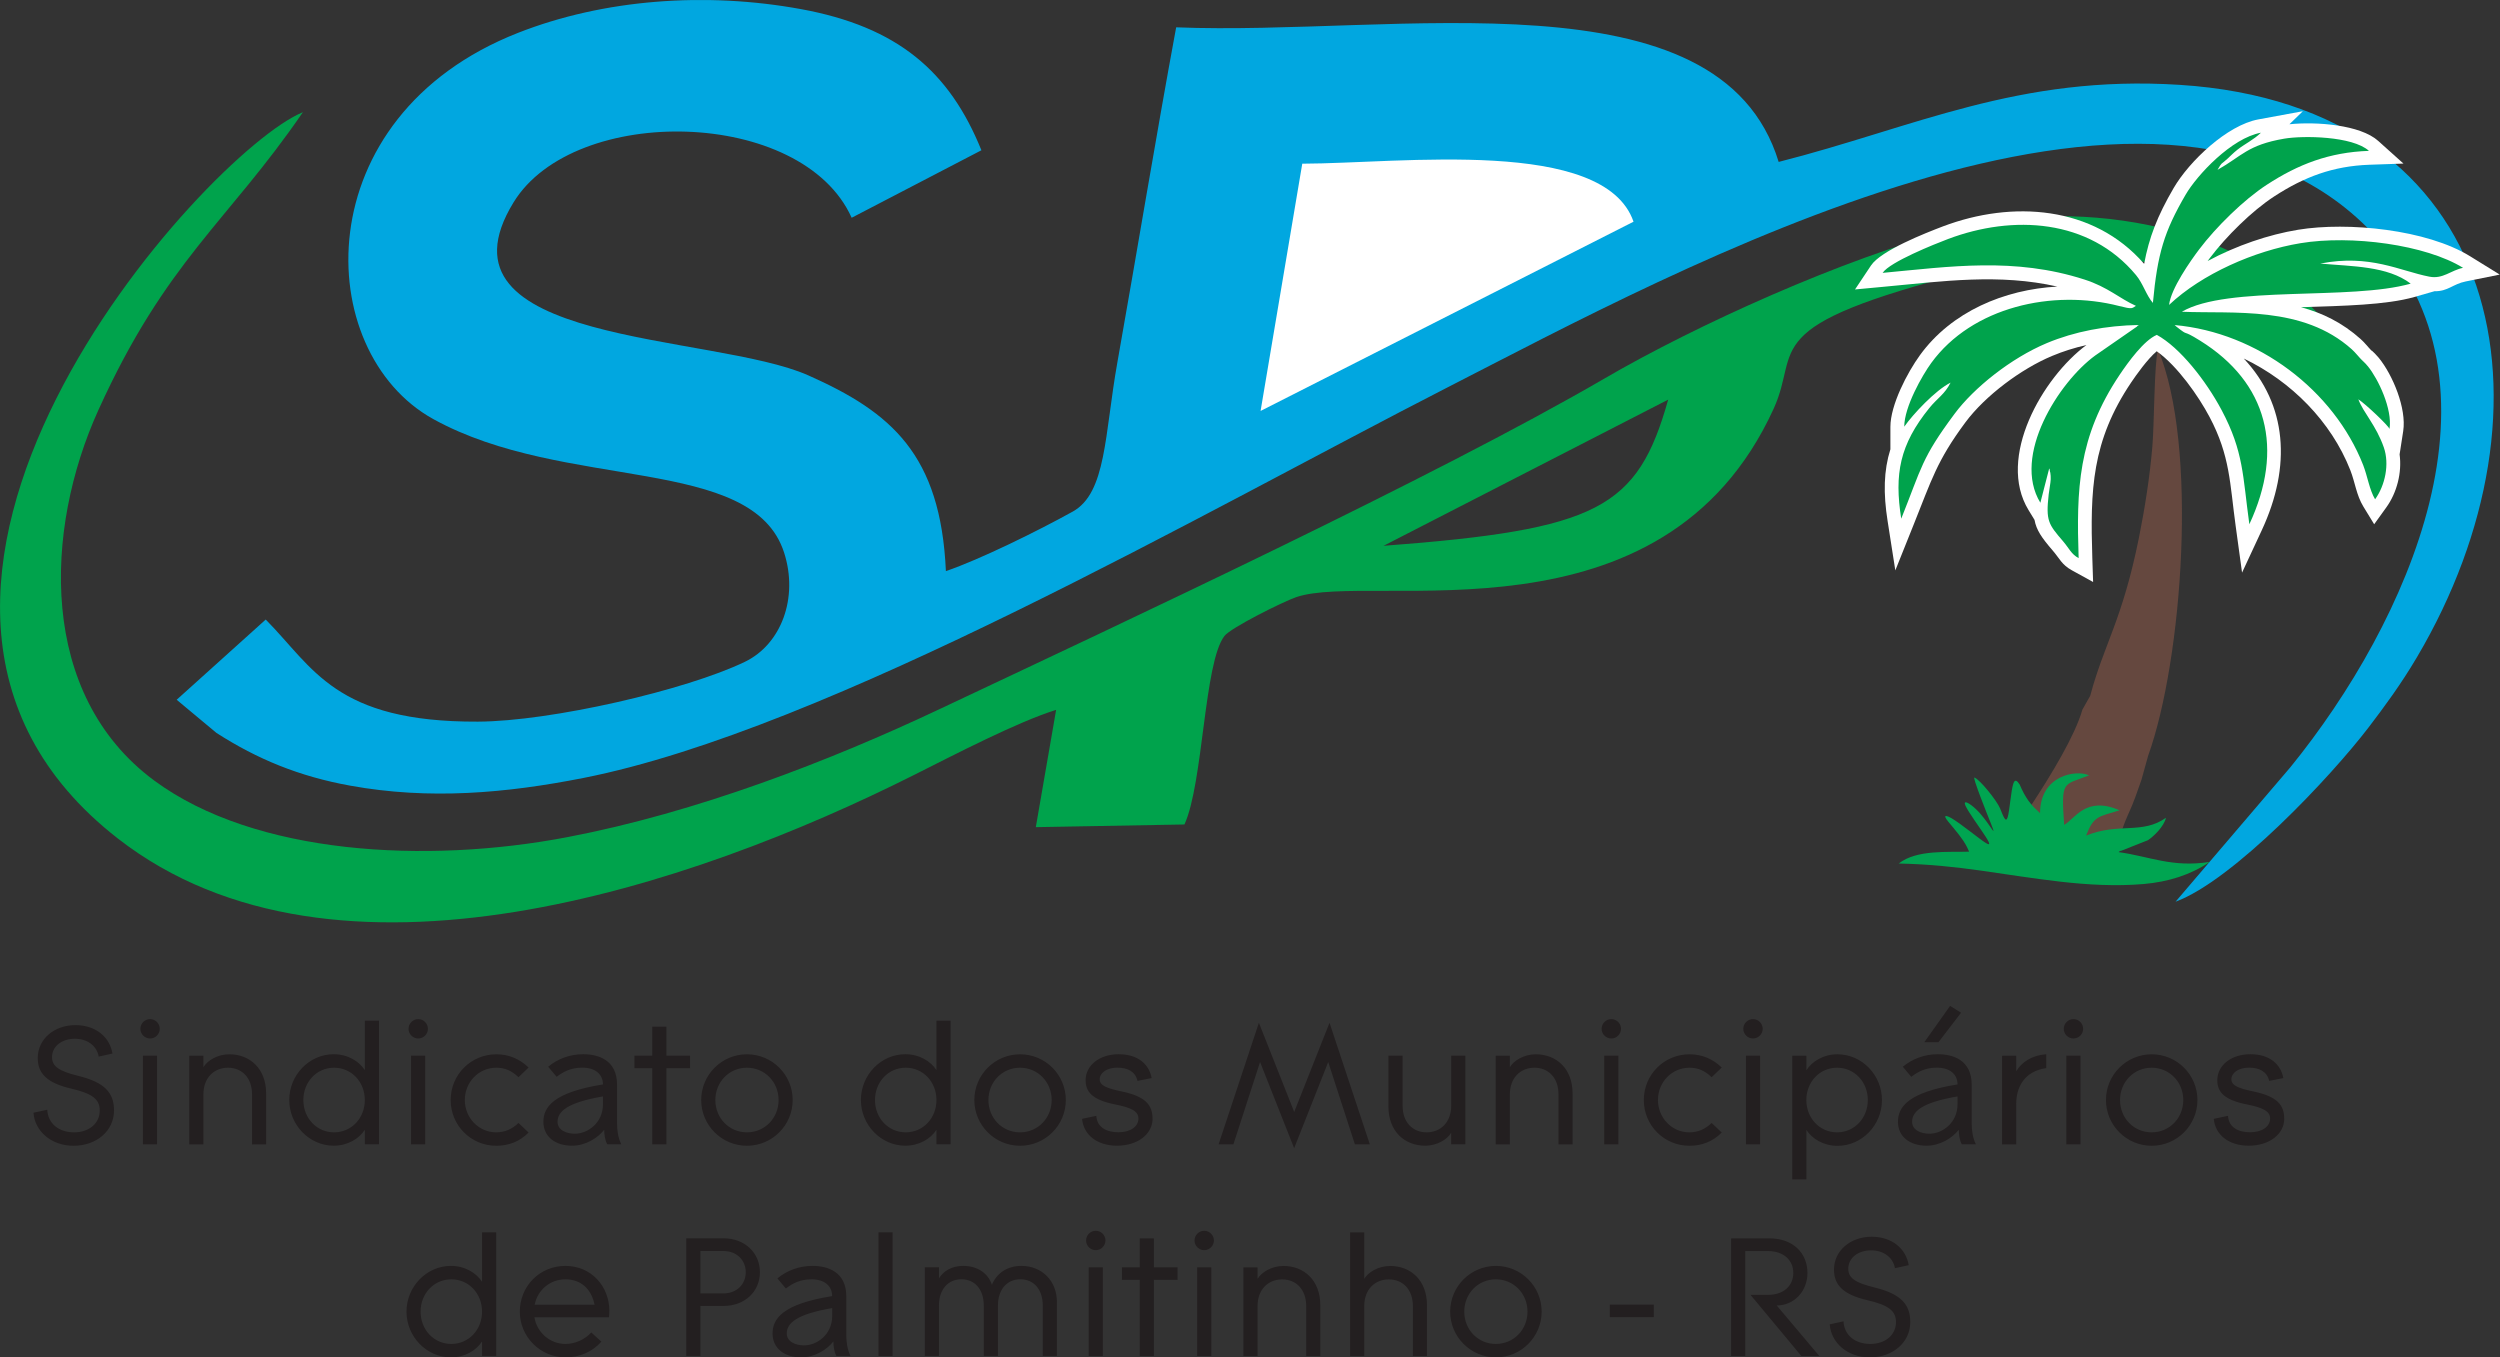 <svg xmlns="http://www.w3.org/2000/svg" id="Camada_2" data-name="Camada 2" viewBox="0 0 381.49 207.13"><rect x="0" y="0" width="381.49" height="207.13" fill="#333333" stroke="none"/><defs><style>      .cls-1 {        fill: #fff;      }      .cls-1, .cls-2, .cls-3, .cls-4, .cls-5 {        fill-rule: evenodd;      }      .cls-1, .cls-2, .cls-3, .cls-4, .cls-5, .cls-6 {        stroke-width: 0px;      }      .cls-2 {        fill: #00a34c;      }      .cls-3 {        fill: #01a7e0;      }      .cls-4 {        fill: #00a551;      }      .cls-5 {        fill: #65483f;      }      .cls-6 {        fill: #231f20;      }    </style></defs><g id="Camada_1-2" data-name="Camada 1"><path class="cls-3" d="M144.34,87.15c-.8-17.79-8.31-24.23-20.97-29.86-14.62-6.5-58.44-4.56-44.99-26.43,9.26-15.06,44.04-14.44,51.58,2.37l19.8-10.3c-4.87-12.05-12.79-18.84-27.54-21.54-14.55-2.67-30.1-1.51-43.16,3.62-32.53,12.77-31.52,48.67-12.94,58.94,20.09,11.1,48.7,5.38,53.53,20.37,2.22,6.88-.42,13.99-5.98,16.67-8.93,4.31-29.55,9.08-40.75,9.13-21.79.09-25.08-8.22-32.37-15.58l-13.59,12.24,6.07,5.06c6.26,4.02,12.64,6.64,20.42,8.05,12.08,2.19,23.75,1.16,35.6-1.18,37.26-7.36,94.97-40.72,131.79-59.57,34.84-17.83,108.19-58.2,141.12-23.67,22.04,23.11,5.48,59.52-12.43,81.58l-17.55,20.55c8.79-3.25,23.65-18.99,29.49-26.64,2.38-3.12,4.88-6.5,7.33-10.64,22.54-38.09,13.69-84.17-36.17-87.37-24.65-1.58-40.6,6.53-61.21,11.76-8.98-29.39-58.52-19.17-91.94-20.54-3.13,16.94-5.97,34.24-8.98,51.18-1.95,10.95-1.66,19.85-6.79,22.71-5.29,2.94-14.15,7.31-19.39,9.1"></path><path class="cls-2" d="M211.12,83.29l43.44-22.31c-4.68,16.63-10.64,19.83-43.44,22.31M355.44,50.01c-.16-.25-.4-.56-.53-.72-11.47-14.39-36.62-19.54-56.66-14.3-17.02,4.45-39.54,14.69-53.38,22.75-25.89,15.06-73.28,37.16-101.69,50.56-16.47,7.77-36.91,15.7-56.68,19.46-21.47,4.09-47.57,2.71-62.95-8.64-17.74-13.1-16.85-38.22-8.54-56.54,10.34-22.8,19.76-28.74,31.21-45.46-14.74,5.99-76.16,73.53-28.24,110.83,33.27,25.9,87.85,7.2,121.43-9.66,6.38-3.2,15.78-8.1,21.75-9.97l-3.1,17.9,22.68-.41c2.88-6.3,2.98-24.71,6.1-28.76.97-1.26,8.91-5.22,10.93-5.92,11.61-4,55.96,8.3,72.88-28.76,4.24-9.29-3.03-12.51,29.74-20.9,27.02-6.92,38.74,2.98,55.06,8.55Z"></path><path class="cls-1" d="M192.36,62.71l56.91-28.88c-4.5-12.96-35.48-8.89-50.55-8.85l-6.36,37.73Z"></path><path class="cls-5" d="M317.75,108.35c-2.33,7.98-14.03,23.11-14.04,24.18,9.13.43,6.29-3.02,10.32-7.7l-2.23,6.79c3.16-.38,7.61-1.99,10.27-3.3,2.09-1.03,1.14-.67,2.7-4.09.87-1.89,1.3-3.24,2-5.21l1.03-3.7c5.26-14.64,7.67-47.42,1.49-62.02-.58,2.43-.55,11.41-.85,14.86-.39,4.59-1.14,9.39-2.04,13.86-2.55,12.67-5.32,16.2-7.44,24.15l-1.23,2.18Z"></path><path class="cls-1" d="M361.94,53.51l.47.45c.1.1.2.2.28.31l.29.32c2.16,2.64,4.27,7.75,3.74,11.19l-.55,3.56c.38,2.79-.42,5.86-2.03,8.09l-1.85,2.57-1.65-2.7c-1.07-1.75-1.26-3.7-1.99-5.55-2.92-7.43-9-13.56-16.26-17.04,6.6,7.03,7.31,16.41,2.75,26.2l-3.01,6.47-.97-7.07c-.9-6.51-.83-10.73-4-16.7-1.67-3.16-4.89-7.76-8.05-10.01-1.4,1.17-3.16,3.66-3.9,4.76-6.02,8.95-6.26,16.37-5.93,26.77l.12,3.68-3.23-1.78c-1.58-.87-1.87-1.8-2.95-3.04-1.67-1.94-2.48-3.11-2.76-4.66l-.91-1.49c-4.9-8.02,2.13-20.21,8.83-25.19-1.8.41-3.56.96-5.25,1.67-4.69,1.96-10.18,6.05-13.2,10.11-4.38,5.89-5.2,8.88-7.87,15.52l-2.84,7.09-1.18-7.55c-.66-4.21-.6-7.66.43-10.94v-3.42c0-3.33,2.58-8.28,4.52-10.95,4.81-6.62,12.85-10.01,20.96-10.45-8.88-2.01-17.35-.83-26.5.03l-4.38.41,2.44-3.66c1.53-2.29,8.29-4.94,10.99-5.97,10.55-3.98,22.94-3.19,30.69,5.72.75-4,1.99-7.26,4.51-11.58,2.39-4.09,8.15-9.58,12.92-10.46l6.79-1.25-2.05,1.99c4.11-.42,10.79.08,13.52,2.52l3.88,3.48-5.21.18c-5.52.2-9.92,1.84-14.51,4.83-3.44,2.24-7.33,6.11-9.81,9.39-.11.14-.22.3-.35.47,4.38-2.36,9.3-4.03,13.8-4.77,7.59-1.25,19.68-.03,26.26,4.05l4.51,2.79-5.2,1.05c-1.95.39-2.7,1.53-4.76,1.49l-3.07.88c-4.29,1.23-10.88,1.35-17.3,1.56,3.22.86,6.29,2.33,9.12,4.87.62.55,1.09,1.19,1.66,1.77"></path><path class="cls-2" d="M328.55,46.26c-1.05-1.2-1.51-2.97-2.6-4.28-7.15-8.61-18.81-9.23-28.68-5.51-2.06.78-8.88,3.5-9.99,5.17,10.31-.96,20.11-2.43,30.81,1.02,3.58,1.15,5.4,2.93,7.84,4.01-.62.38-.49.56-2.54.03-10.14-2.62-22.47.14-28.69,8.69-1.37,1.88-4.12,6.7-4.12,9.72,1.33-1.9,4.76-5.57,7.07-6.72-.9,1.79-2,2.34-3.24,3.87-4.53,5.6-5.36,10.08-4.29,16.89,3.14-7.84,3.07-9.19,8.13-15.99,2.96-3.99,8.62-8.51,14.08-10.8,4.25-1.78,9.05-2.68,14.06-2.77-.09.09-.24.08-.29.24l-6.38,4.42c-5.53,4.03-12.75,15.29-8.37,22.47l1.35-5.24c.05.1.09.16.09.33,0,.16.07.25.08.32.04.4.08.57.06,1-.02.59-.24,1.66-.31,2.32-.45,4.03-.05,4.53,2.2,7.15.94,1.1,1.23,1.95,2.37,2.57-.34-10.48-.14-18.46,6.28-28.01,1.3-1.93,3.69-5.23,5.65-6.06,3.52,1.92,7.5,6.98,9.9,11.5,3.37,6.35,3.2,10.02,4.22,17.4,5.37-11.53,2.78-21.61-7.5-28.01-3.1-1.93-1.49-.46-3.62-2.14-.07-.06-.19-.16-.28-.25,12.69,1.13,24.3,9.98,28.77,21.37.66,1.69.96,3.8,1.82,5.22,1.53-2.13,2.22-5.36,1.33-7.92-1.19-3.4-3.12-5.28-3.89-7.34,1.12.72,4.58,4.01,4.76,4.52.47-3.03-1.74-7.64-3.29-9.54l-.4-.45c-1.95-2.07,1.46,1.48-.44-.42-.55-.55-1.07-1.24-1.64-1.75-7.46-6.69-18.02-5.38-25.92-5.72,6.96-4.08,25.8-1.68,34.92-4.29-3.54-2.7-8.92-2.62-13.8-3.06,7.58-1.49,12.2,1.14,16.66,2,2.07.4,3.26-.97,5.13-1.35-5.68-3.52-17.04-5.05-24.81-3.76-7.03,1.16-15.04,4.69-20.05,9.42.28-2.48,3.26-6.71,4.58-8.46,2.6-3.44,6.79-7.57,10.34-9.88,4.8-3.13,9.54-4.96,15.58-5.17-2.53-2.27-10.07-2.35-12.93-1.86-5.6.96-6.47,2.67-10.18,4.76.77-1.29.39-.67,1.5-1.68.47-.43.89-.88,1.53-1.39,1.14-.9,2.47-1.5,3.6-2.6-4.49.82-9.74,6.45-11.49,9.45-3.27,5.61-4.3,8.99-5,16.54"></path><path class="cls-4" d="M299.65,128.39c.41.62.62,1.09.83,1.57-3.19.11-8.01-.35-10.74,1.81,9.36.19,15.8,1.76,24.67,2.77,4.13.47,8.48.72,12.68.36,3.8-.33,7.17-1.39,10.12-3.38-5.75.91-9.22-.85-13.92-1.49.1-.07.25-.26.31-.17l4.17-1.65c.93-.62,2.44-2.1,2.75-3.42-3.63,2.58-7.24.7-12.19,2.72,1.18-3.06,1.89-2.85,5.1-3.86-5.17-2.27-6.83,1.37-8.45,2.22-.47-6.92-.19-5.98,3.8-7.55-1.96-.93-7.5,0-7.47,5.77l-.92-.88c-.32-.34-.64-.72-.87-1.04-.46-.65-.94-1.51-1.32-2.45-.4-.6-.72-.87-.97-.16-.36,1.04-.57,4.2-.87,5.16-.3.96-.7-.26-1.16-1.37-.5-1.19-3.09-4.42-3.91-4.7-.33-.11,1.81,5.27,2.49,6.95.68,1.68.44,1.31-.07.57-.51-.74-1.28-1.84-2.2-2.71-.92-.87-2-1.51-1.61-.57.39.94,2.26,3.47,3.09,4.76.83,1.29.62,1.33.07,1-.55-.33-1.44-1.04-2.45-1.8-1.01-.77-2.13-1.6-2.84-2.01-.72-.41-1.03-.41-.91-.11.11.3.65.9,1.22,1.59.57.68,1.17,1.45,1.58,2.07"></path><path class="cls-6" d="M291.5,201.74c0-2.67-1.4-4.29-5.47-5.28-2.97-.73-3.99-1.46-3.99-2.86,0-1.62,1.46-2.8,3.48-2.8,1.86,0,3.34,1.02,3.64,2.72l2.1-.46c-.38-2.4-2.43-4.34-5.66-4.34s-5.74,2.13-5.74,5.01c0,2.29,1.29,3.8,5.15,4.69,3.21.75,4.31,1.62,4.31,3.34,0,1.91-1.59,3.32-3.91,3.32s-3.99-1.32-4.1-3.45l-2.1.46c.19,2.75,2.64,5.04,6.12,5.04s6.17-2.26,6.17-5.39M277.62,206.92l-6.5-7.71c2.67,0,4.69-2.18,4.69-4.96,0-2.97-2.13-5.28-5.8-5.28h-5.85v17.95h2.16v-16.01h3.5c2.26,0,3.83,1.32,3.83,3.34s-1.56,3.34-3.83,3.34h-2.7l7.76,9.33h2.72ZM252.36,200.99v-1.91h-6.71v1.91h6.71ZM233.09,200.15c0,2.75-2.1,4.93-4.83,4.93s-4.82-2.18-4.82-4.93,2.1-4.93,4.82-4.93,4.83,2.18,4.83,4.93ZM235.25,200.15c0-3.86-3.13-6.98-6.98-6.98s-6.98,3.13-6.98,6.98,3.13,6.98,6.98,6.98,6.98-3.13,6.98-6.98ZM217.75,206.92v-7.76c0-3.83-2.51-5.98-5.61-5.98-1.86,0-3.4,1-3.96,1.97v-7.09h-2.16v18.87h2.16v-7.63c0-2.56,1.64-4.07,3.75-4.07s3.67,1.51,3.67,4.07v7.63h2.16ZM201.47,206.92v-7.76c0-3.83-2.51-5.98-5.61-5.98-1.86,0-3.4,1-3.96,1.97v-1.75h-2.16v13.53h2.16v-7.63c0-2.56,1.64-4.07,3.75-4.07s3.67,1.51,3.67,4.07v7.63h2.16ZM184.84,206.92v-13.53h-2.16v13.53h2.16ZM185.24,189.29c0-.81-.67-1.48-1.48-1.48s-1.48.67-1.48,1.48.67,1.48,1.48,1.48,1.48-.67,1.48-1.48ZM179.69,195.3v-1.91h-3.61v-4.42h-2.16v4.42h-2.72v1.91h2.72v11.62h2.16v-11.62h3.61ZM168.29,206.92v-13.53h-2.16v13.53h2.16ZM168.69,189.29c0-.81-.67-1.48-1.48-1.48s-1.48.67-1.48,1.48.67,1.48,1.48,1.48,1.48-.67,1.48-1.48ZM161.28,206.92v-8.28c0-3.1-2.21-5.47-5.42-5.47-2.18,0-3.77,1.13-4.5,2.88-.57-1.73-2.16-2.88-4.39-2.88-1.81,0-3.07.86-3.69,1.91v-1.7h-2.16v13.53h2.16v-7.68c0-2.51,1.43-4.02,3.42-4.02s3.42,1.48,3.42,4.02v7.68h2.16v-7.68c0-2.51,1.43-4.02,3.42-4.02s3.42,1.48,3.42,4.02v7.68h2.16ZM136.21,206.92v-18.87h-2.16v18.87h2.16ZM126.99,200.8c0,2.88-2.35,4.5-4.29,4.5-1.27,0-2.64-.54-2.64-1.81,0-1.56,1.43-2.94,6.93-3.88v1.19ZM129.79,206.92c-.49-.94-.65-2.18-.65-3.15v-5.96c0-3.77-2.88-4.64-5.15-4.64-2.1,0-3.94.73-5.36,1.91l1.29,1.54c1.02-.78,2.18-1.4,3.91-1.4,2,0,3.15,1.02,3.15,2.56-7.57,1.21-9.09,3.45-9.09,5.71s1.81,3.64,4.37,3.64c2.1,0,3.96-1.21,4.91-2.43,0,.67.11,1.59.46,2.21h2.16ZM113.8,194.14c0,1.73-1.27,3.23-3.42,3.23h-3.5v-6.47h3.5c2.16,0,3.42,1.51,3.42,3.23ZM115.96,194.14c0-2.97-2.32-5.18-5.55-5.18h-5.69v17.95h2.16v-7.63h3.53c3.23,0,5.55-2.18,5.55-5.15ZM90.73,199.1h-9.14c.43-2.24,2.34-3.88,4.69-3.88s3.96,1.45,4.45,3.88ZM92.99,200.07c0-3.77-2.75-6.9-6.71-6.9s-6.96,3.13-6.96,6.98,3.13,6.98,6.98,6.98c2.08,0,4.07-.81,5.47-2.4l-1.54-1.4c-1.05,1.13-2.53,1.75-3.94,1.75-2.4,0-4.37-1.78-4.74-4.07h11.38s.05-.46.05-.94ZM73.56,200.15c0,2.75-2.02,4.93-4.69,4.93s-4.69-2.18-4.69-4.93,2.02-4.93,4.69-4.93,4.69,2.18,4.69,4.93ZM75.72,206.92v-18.87h-2.16v7.55c-.86-1.35-2.61-2.43-4.74-2.43-3.75,0-6.79,3.18-6.79,6.98s3.05,6.98,6.79,6.98c2.13,0,3.88-1.08,4.74-2.43v2.21h2.16ZM348.56,170.69c0-2.05-1.05-3.37-4.66-4.13-2.32-.48-3.4-.92-3.4-1.86,0-1,1.1-1.78,2.7-1.78s2.75.62,3.07,2.02l2.16-.43c-.4-2.13-2.1-3.64-5.04-3.64s-5.04,1.72-5.04,3.96c0,1.75.97,2.99,4.45,3.69,2.48.49,3.61,1.03,3.61,2.16,0,1.24-1.24,2.1-3.05,2.1s-3.29-.76-3.37-2.51l-2.18.46c.22,2.4,2.24,4.1,5.34,4.1s5.42-1.73,5.42-4.15ZM333.16,167.86c0,2.75-2.1,4.93-4.83,4.93s-4.82-2.18-4.82-4.93,2.1-4.93,4.82-4.93,4.83,2.18,4.83,4.93ZM335.32,167.86c0-3.86-3.13-6.98-6.98-6.98s-6.98,3.13-6.98,6.98,3.13,6.98,6.98,6.98,6.98-3.13,6.98-6.98ZM317.47,174.62v-13.53h-2.16v13.53h2.16ZM317.88,156.99c0-.81-.67-1.48-1.48-1.48s-1.48.67-1.48,1.48.67,1.48,1.48,1.48,1.48-.67,1.48-1.48ZM312.25,162.98v-2.1c-2.29.16-3.8,1.27-4.58,2.59v-2.37h-2.16v13.53h2.16v-6.25c0-2.45,1.24-4.93,4.58-5.39ZM299.25,154.54l-1.67-1.05-3.94,5.55h2.16l3.45-4.5ZM298.71,168.5c0,2.88-2.35,4.5-4.29,4.5-1.27,0-2.64-.54-2.64-1.81,0-1.56,1.43-2.94,6.93-3.88v1.19ZM301.52,174.62c-.49-.94-.65-2.18-.65-3.15v-5.96c0-3.77-2.88-4.64-5.15-4.64-2.1,0-3.93.73-5.36,1.91l1.29,1.54c1.02-.78,2.18-1.4,3.91-1.4,2,0,3.15,1.02,3.15,2.56-7.57,1.21-9.09,3.45-9.09,5.71s1.81,3.64,4.37,3.64c2.1,0,3.96-1.21,4.91-2.43,0,.67.11,1.59.46,2.21h2.16ZM285.02,167.86c0,2.75-2.02,4.93-4.69,4.93s-4.69-2.18-4.69-4.93,2.02-4.93,4.69-4.93,4.69,2.18,4.69,4.93ZM287.18,167.86c0-3.8-3.05-6.98-6.79-6.98-2.13,0-3.88,1.08-4.74,2.43v-2.21h-2.16v18.87h2.16v-7.55c.86,1.35,2.61,2.43,4.74,2.43,3.75,0,6.79-3.18,6.79-6.98ZM268.58,174.62v-13.53h-2.16v13.53h2.16ZM268.98,156.99c0-.81-.67-1.48-1.48-1.48s-1.48.67-1.48,1.48.67,1.48,1.48,1.48,1.48-.67,1.48-1.48ZM262.73,172.82l-1.54-1.46c-1.02.97-2.1,1.43-3.42,1.43-2.64,0-4.77-2.21-4.77-4.93s2.1-4.93,4.82-4.93c1.32,0,2.37.48,3.37,1.45l1.54-1.48c-1.37-1.32-3.02-2.02-4.91-2.02-3.88,0-6.98,3.1-6.98,6.98s3.1,6.98,6.96,6.98c1.91,0,3.58-.65,4.93-2.02ZM246.96,174.62v-13.53h-2.16v13.53h2.16ZM247.36,156.99c0-.81-.67-1.48-1.48-1.48s-1.48.67-1.48,1.48.67,1.48,1.48,1.48,1.48-.67,1.48-1.48ZM239.97,174.62v-7.76c0-3.83-2.51-5.98-5.61-5.98-1.86,0-3.4,1-3.96,1.97v-1.75h-2.16v13.53h2.16v-7.63c0-2.56,1.64-4.07,3.75-4.07s3.67,1.51,3.67,4.07v7.63h2.16ZM223.61,174.62v-13.53h-2.16v7.63c0,2.56-1.64,4.07-3.75,4.07s-3.67-1.51-3.67-4.07v-7.63h-2.16v7.76c0,3.83,2.51,5.98,5.61,5.98,1.86,0,3.4-1,3.96-1.97v1.75h2.16ZM209.03,174.62l-6.15-18.55-5.39,13.61-5.39-13.61-6.15,18.55h2.26l4.07-12.56,5.2,13.15,5.2-13.15,4.07,12.56h2.26ZM175.87,170.69c0-2.05-1.05-3.37-4.66-4.13-2.32-.48-3.4-.92-3.4-1.86,0-1,1.1-1.78,2.7-1.78s2.75.62,3.07,2.02l2.16-.43c-.4-2.13-2.1-3.64-5.04-3.64s-5.04,1.72-5.04,3.96c0,1.75.97,2.99,4.45,3.69,2.48.49,3.61,1.03,3.61,2.16,0,1.24-1.24,2.1-3.05,2.1s-3.29-.76-3.37-2.51l-2.18.46c.22,2.4,2.24,4.1,5.34,4.1s5.42-1.73,5.42-4.15ZM160.48,167.86c0,2.75-2.1,4.93-4.83,4.93s-4.82-2.18-4.82-4.93,2.1-4.93,4.82-4.93,4.83,2.18,4.83,4.93ZM162.64,167.86c0-3.86-3.13-6.98-6.98-6.98s-6.98,3.13-6.98,6.98,3.13,6.98,6.98,6.98,6.98-3.13,6.98-6.98ZM142.9,167.86c0,2.75-2.02,4.93-4.69,4.93s-4.69-2.18-4.69-4.93,2.02-4.93,4.69-4.93,4.69,2.18,4.69,4.93ZM145.06,174.62v-18.87h-2.16v7.55c-.86-1.35-2.61-2.43-4.74-2.43-3.75,0-6.79,3.18-6.79,6.98s3.05,6.98,6.79,6.98c2.13,0,3.88-1.08,4.74-2.43v2.21h2.16ZM118.81,167.86c0,2.75-2.1,4.93-4.83,4.93s-4.82-2.18-4.82-4.93,2.1-4.93,4.82-4.93,4.83,2.18,4.83,4.93ZM120.96,167.86c0-3.86-3.13-6.98-6.98-6.98s-6.98,3.13-6.98,6.98,3.13,6.98,6.98,6.98,6.98-3.13,6.98-6.98ZM105.3,163v-1.91h-3.61v-4.42h-2.16v4.42h-2.72v1.91h2.72v11.62h2.16v-11.62h3.61ZM92.01,168.5c0,2.88-2.35,4.5-4.29,4.5-1.27,0-2.64-.54-2.64-1.81,0-1.56,1.43-2.94,6.93-3.88v1.19ZM94.81,174.62c-.49-.94-.65-2.18-.65-3.15v-5.96c0-3.77-2.88-4.64-5.15-4.64-2.1,0-3.94.73-5.36,1.91l1.29,1.54c1.02-.78,2.18-1.4,3.91-1.4,2,0,3.16,1.02,3.16,2.56-7.57,1.21-9.09,3.45-9.09,5.71s1.81,3.64,4.37,3.64c2.1,0,3.96-1.21,4.91-2.43,0,.67.11,1.59.46,2.21h2.16ZM80.66,172.82l-1.54-1.46c-1.02.97-2.1,1.43-3.42,1.43-2.64,0-4.77-2.21-4.77-4.93s2.1-4.93,4.82-4.93c1.32,0,2.37.48,3.37,1.45l1.54-1.48c-1.37-1.32-3.02-2.02-4.91-2.02-3.88,0-6.98,3.1-6.98,6.98s3.1,6.98,6.96,6.98c1.91,0,3.58-.65,4.93-2.02ZM64.89,174.62v-13.53h-2.16v13.53h2.16ZM65.3,156.99c0-.81-.67-1.48-1.48-1.48s-1.48.67-1.48,1.48.67,1.48,1.48,1.48,1.48-.67,1.48-1.48ZM55.67,167.86c0,2.75-2.02,4.93-4.69,4.93s-4.69-2.18-4.69-4.93,2.02-4.93,4.69-4.93,4.69,2.18,4.69,4.93ZM57.83,174.62v-18.87h-2.16v7.55c-.86-1.35-2.61-2.43-4.74-2.43-3.75,0-6.79,3.18-6.79,6.98s3.05,6.98,6.79,6.98c2.13,0,3.88-1.08,4.74-2.43v2.21h2.16ZM40.61,174.62v-7.76c0-3.83-2.51-5.98-5.61-5.98-1.86,0-3.4,1-3.96,1.97v-1.75h-2.16v13.53h2.16v-7.63c0-2.56,1.64-4.07,3.75-4.07s3.67,1.51,3.67,4.07v7.63h2.16ZM23.97,174.62v-13.53h-2.16v13.53h2.16ZM24.38,156.99c0-.81-.67-1.48-1.48-1.48s-1.48.67-1.48,1.48.67,1.48,1.48,1.48,1.48-.67,1.48-1.48ZM17.4,169.45c0-2.67-1.4-4.29-5.47-5.28-2.97-.73-3.99-1.46-3.99-2.86,0-1.62,1.46-2.8,3.48-2.8,1.86,0,3.34,1.02,3.64,2.72l2.1-.46c-.38-2.4-2.43-4.34-5.66-4.34s-5.74,2.13-5.74,5.01c0,2.29,1.29,3.8,5.15,4.69,3.21.75,4.31,1.62,4.31,3.34,0,1.91-1.59,3.32-3.91,3.32s-3.99-1.32-4.1-3.45l-2.1.46c.19,2.75,2.64,5.04,6.12,5.04s6.17-2.26,6.17-5.39Z"></path></g></svg>